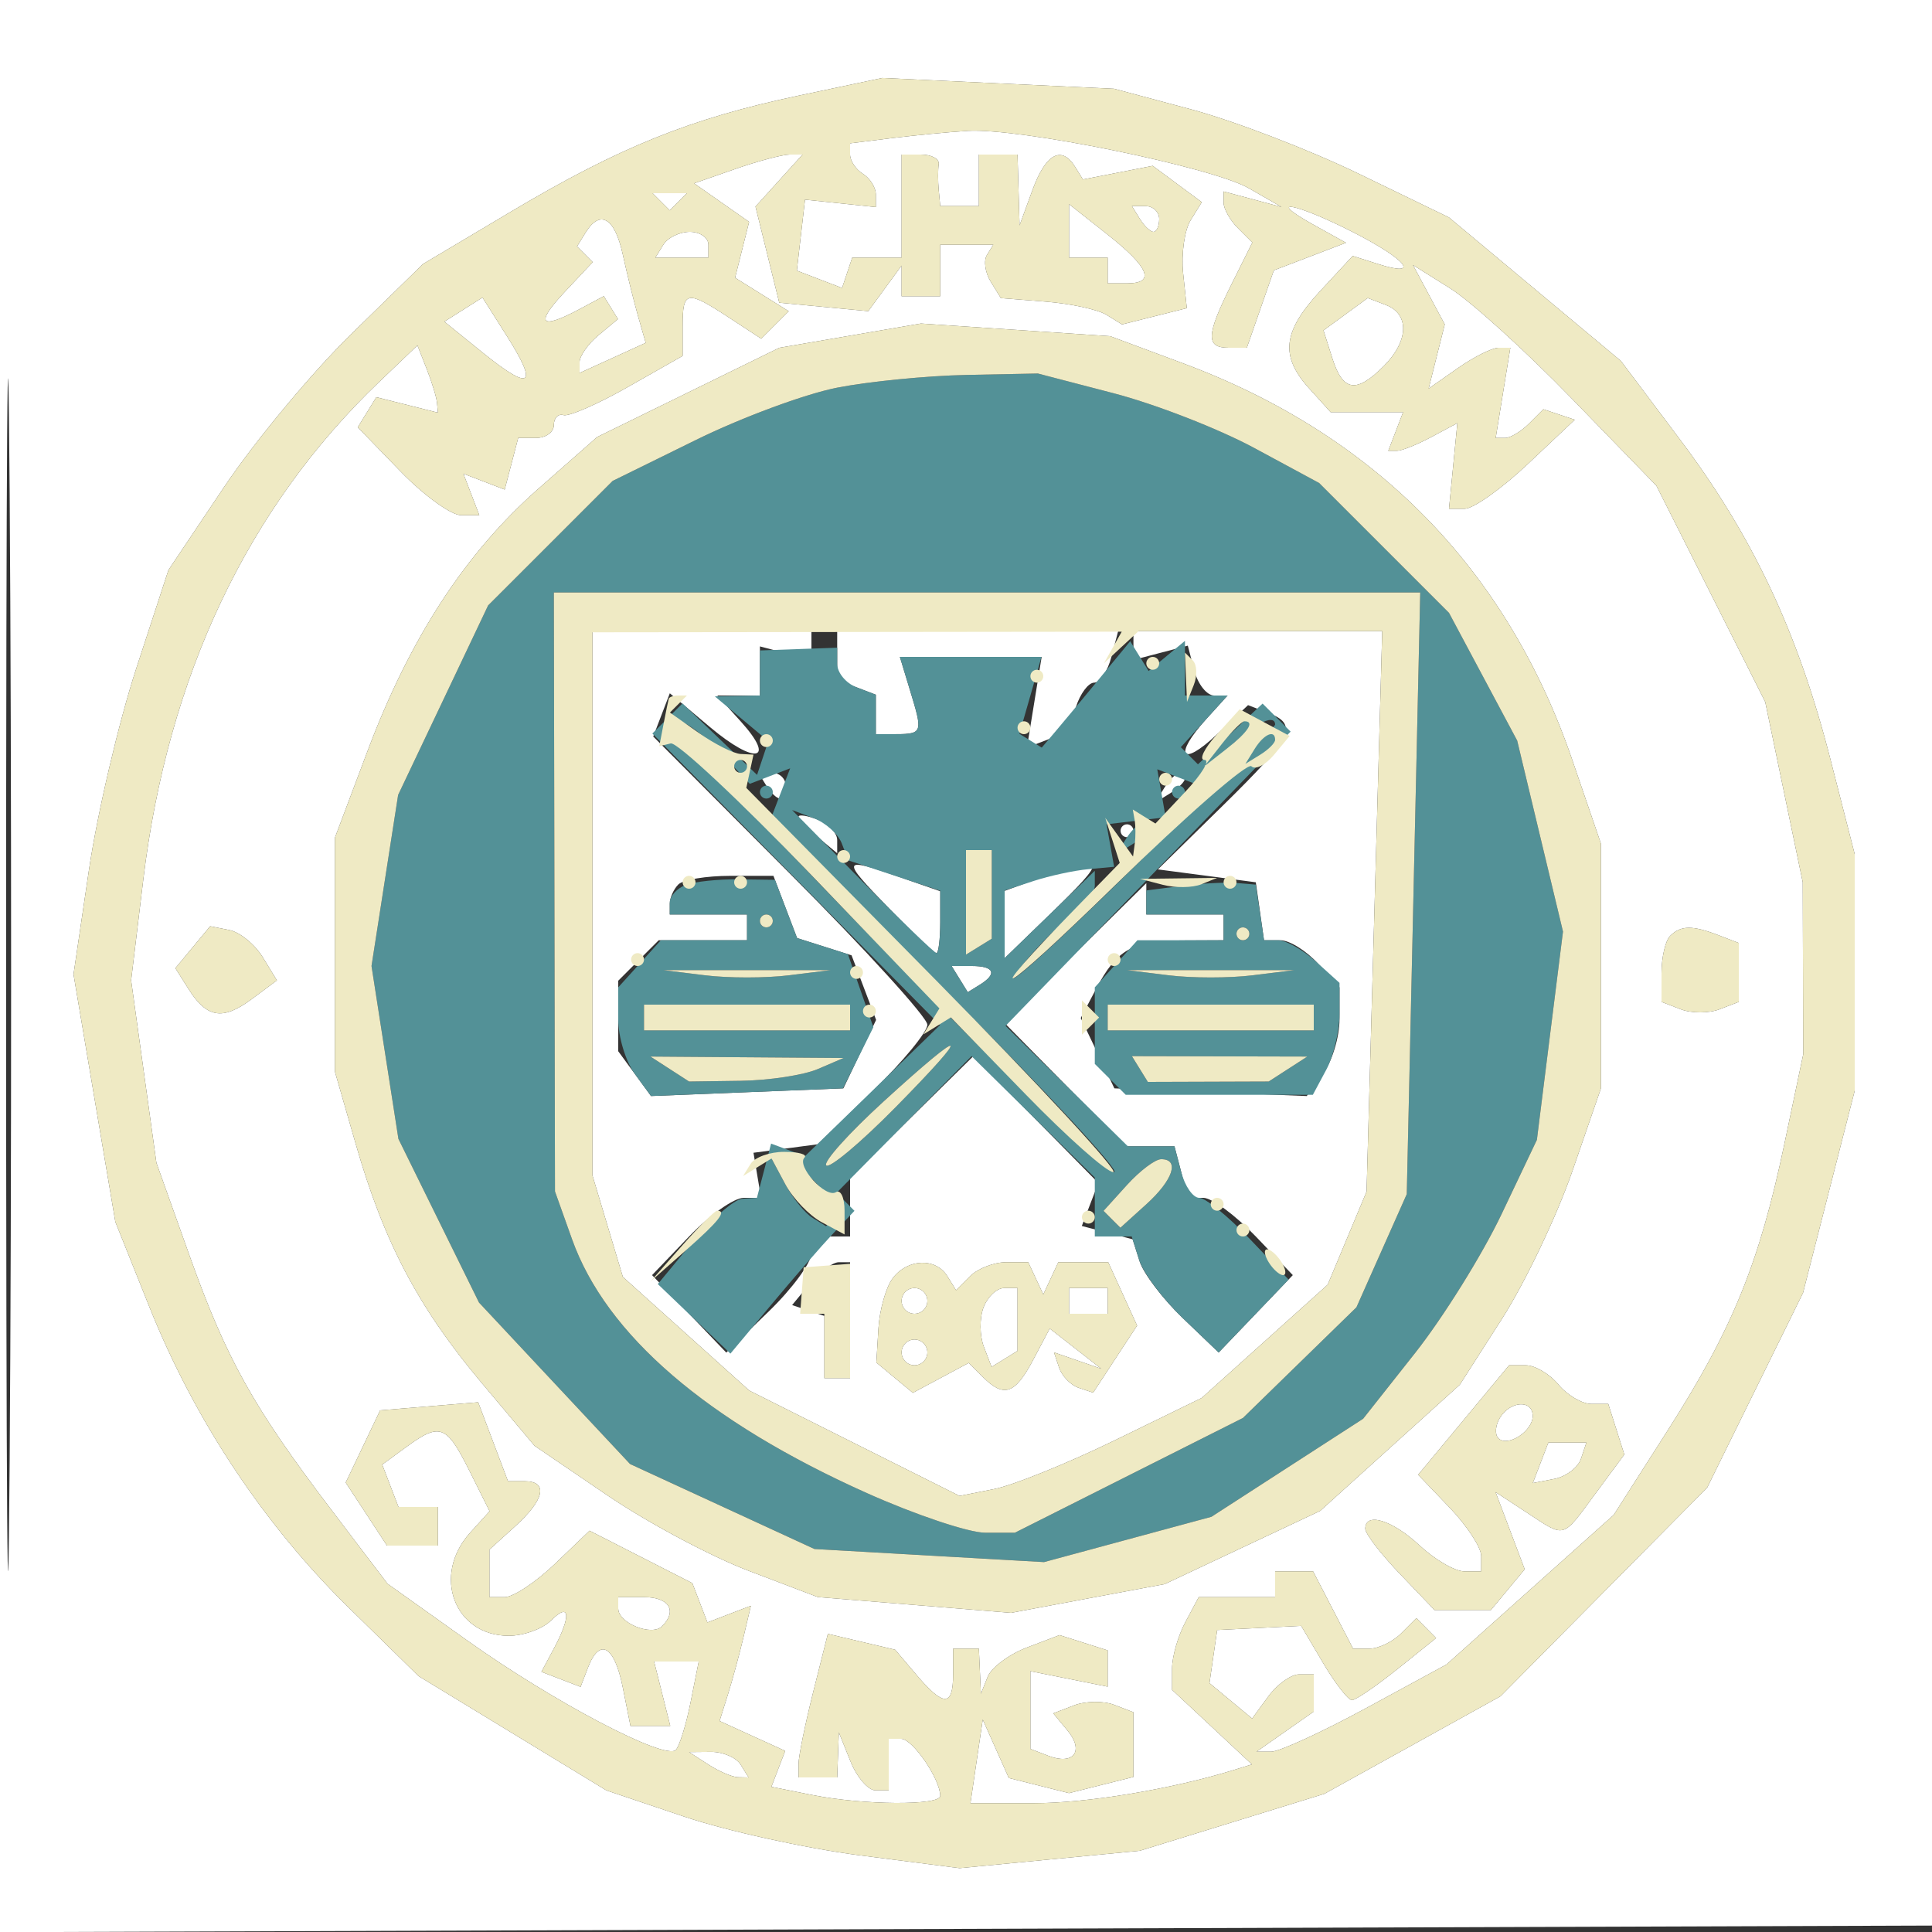 <?xml version="1.0" encoding="UTF-8" standalone="no"?>
<svg
   width="150"
   height="150"
   viewBox="0 0 150 150"
   version="1.1"
   id="svg8"
   sodipodi:docname="joomla-favicon-pinned.svg"
   inkscape:version="1.1.2 (0a00cf5339, 2022-02-04)"
   xmlns:inkscape="http://www.inkscape.org/namespaces/inkscape"
   xmlns:sodipodi="http://sodipodi.sourceforge.net/DTD/sodipodi-0.dtd"
   xmlns="http://www.w3.org/2000/svg"
   xmlns:svg="http://www.w3.org/2000/svg">
  <rect x="0" y="0" width="150" height="150" fill="#333333" stroke="none"/>
  <defs
     id="defs12" />
  <sodipodi:namedview
     id="namedview10"
     pagecolor="#ffffff"
     bordercolor="#666666"
     borderopacity="1.0"
     inkscape:pageshadow="2"
     inkscape:pageopacity="0.0"
     inkscape:pagecheckerboard="0"
     showgrid="false"
     inkscape:zoom="5.56"
     inkscape:cx="75"
     inkscape:cy="75"
     inkscape:window-width="1920"
     inkscape:window-height="1012"
     inkscape:window-x="0"
     inkscape:window-y="0"
     inkscape:window-maximized="1"
     inkscape:current-layer="svg8" />
  <path
     d="M 0 75.006 L 0 150.013 75.250 149.756 L 150.500 149.500 150.756 74.750 L 151.013 -0 75.506 -0 L 0 0 0 75.006 M 0.475 75.500 C 0.475 116.750, 0.598 133.771, 0.750 113.324 C 0.901 92.877, 0.901 59.127, 0.750 38.324 C 0.599 17.521, 0.475 34.250, 0.475 75.500 M 62 7.426 C 53.604 9.198, 48.102 11.417, 39.675 16.431 L 32.851 20.491 27.297 25.913 C 24.243 28.895, 19.794 34.242, 17.412 37.794 L 13.080 44.253 10.587 51.876 C 9.216 56.069, 7.558 63.133, 6.901 67.573 L 5.708 75.646 7.332 85.257 L 8.956 94.868 11.594 101.459 C 15.119 110.264, 20.483 118.357, 27.075 124.816 L 32.500 130.133 39.790 134.569 L 47.081 139.006 53.107 141.036 C 56.421 142.152, 62.590 143.511, 66.816 144.055 L 74.500 145.043 81.497 144.368 L 88.493 143.693 95.657 141.483 L 102.820 139.273 109.660 135.484 L 116.500 131.696 124.522 123.598 L 132.544 115.500 136.264 107.942 L 139.984 100.384 141.992 92.532 L 144 84.680 144 75.500 L 144 66.320 142.103 58.910 C 139.591 49.097, 136.084 41.640, 130.467 34.168 L 125.852 28.029 119.176 22.455 L 112.500 16.882 105.500 13.492 C 101.650 11.628, 95.800 9.381, 92.500 8.497 L 86.500 6.892 77.500 6.473 L 68.500 6.054 62 7.426 M 69.250 10.723 L 66 11.127 66 12.004 C 66 12.487, 66.450 13.160, 67 13.500 C 67.550 13.840, 68 14.559, 68 15.097 L 68 16.076 65.250 15.788 L 62.500 15.500 62.183 18.256 L 61.866 21.011 63.623 21.686 L 65.380 22.360 65.773 21.180 L 66.167 20 68.083 20 L 70 20 70 16 L 70 12 71.500 12 C 72.325 12, 72.947 12.338, 72.882 12.750 C 72.816 13.162, 72.816 14.063, 72.882 14.750 L 73 16 74.500 16 L 76 16 76 14 L 76 12 77.500 12 L 79 12 79.079 14.750 L 79.158 17.500 80.162 14.750 C 81.194 11.925, 82.426 11.263, 83.480 12.967 L 84.078 13.934 86.789 13.405 L 89.500 12.876 91.403 14.286 L 93.306 15.697 92.440 17.098 C 91.963 17.868, 91.702 19.720, 91.858 21.212 L 92.143 23.926 89.628 24.557 L 87.114 25.188 85.908 24.443 C 85.245 24.033, 83.128 23.573, 81.204 23.420 L 77.706 23.143 76.919 21.869 C 76.486 21.169, 76.354 20.237, 76.625 19.798 L 77.118 19 75.059 19 L 73 19 73 21 L 73 23 71.500 23 L 70 23 70 21.809 L 70 20.618 68.706 22.388 L 67.412 24.157 63.956 23.829 L 60.500 23.500 59.578 19.769 L 58.656 16.037 60.483 14.019 L 62.310 12 61.304 12 C 60.751 12, 58.856 12.503, 57.094 13.117 L 53.889 14.234 56.025 15.730 L 58.160 17.226 57.616 19.395 L 57.071 21.564 59.154 22.864 L 61.236 24.164 60.169 25.231 L 59.103 26.297 56.587 24.649 C 53.308 22.501, 53 22.558, 53 25.316 L 53 27.632 48.750 30.045 C 46.413 31.372, 44.163 32.355, 43.750 32.229 C 43.337 32.103, 43 32.450, 43 33 C 43 33.550, 42.377 34, 41.617 34 L 40.233 34 39.709 36.004 L 39.185 38.008 37.581 37.393 L 35.977 36.777 36.596 38.389 L 37.214 40 35.803 40 C 35.027 40, 32.903 38.464, 31.084 36.586 L 27.775 33.173 28.497 32.005 L 29.218 30.838 31.609 31.438 L 34 32.038 33.930 31.269 C 33.891 30.846, 33.533 29.671, 33.134 28.658 L 32.409 26.815 29.435 29.658 C 19.237 39.403, 13.029 52.503, 11.122 68.307 L 10.180 76.114 11.161 83.194 L 12.142 90.275 14.679 97.387 C 17.585 105.533, 19.621 109.189, 25.732 117.230 L 30.087 122.961 36.293 127.380 C 43.004 132.158, 51.643 136.690, 52.468 135.866 C 52.749 135.584, 53.265 133.924, 53.615 132.177 L 54.250 129 52.517 129 L 50.783 129 51.411 131.500 L 52.038 134 50.494 134 L 48.950 134 48.350 131 C 47.701 127.757, 46.554 127.114, 45.645 129.483 L 45.076 130.966 43.556 130.383 L 42.037 129.800 43.018 127.966 C 44.363 125.453, 44.252 124.348, 42.800 125.800 C 42.140 126.460, 40.655 127, 39.500 127 C 35.271 127, 33.513 122.300, 36.506 118.994 L 38.011 117.330 36.432 114.165 C 34.660 110.612, 34.163 110.429, 31.529 112.355 L 29.675 113.711 30.306 115.355 L 30.937 117 32.469 117 L 34 117 34 118.500 L 34 120 32.023 120 L 30.046 120 28.443 117.553 L 26.840 115.107 28.177 112.303 L 29.514 109.500 33.320 109.186 L 37.125 108.872 38.282 111.936 L 39.438 115 40.719 115 C 42.583 115, 42.289 116.428, 40 118.500 L 38 120.310 38 122.155 L 38 124 39.195 124 C 39.853 124, 41.602 122.840, 43.082 121.422 L 45.773 118.843 49.763 120.879 L 53.753 122.915 54.339 124.441 L 54.924 125.966 56.610 125.319 L 58.296 124.673 57.729 127.086 C 57.417 128.414, 56.870 130.427, 56.514 131.559 L 55.867 133.618 58.414 134.779 L 60.961 135.939 60.425 137.334 L 59.890 138.728 63.070 139.364 C 67.013 140.153, 73 140.195, 73 139.434 C 73 138.132, 70.856 135, 69.965 135 L 69 135 69 137 L 69 139 67.968 139 C 67.400 139, 66.529 137.987, 66.031 136.750 L 65.127 134.500 65.063 136.250 L 65 138 63.500 138 L 62 138 62 136.943 C 62 136.361, 62.512 133.853, 63.137 131.369 L 64.275 126.852 66.887 127.469 L 69.500 128.085 71.160 130.043 C 73.267 132.527, 74 132.516, 74 130 L 74 128 75 128 L 76 128 76.079 129.750 L 76.158 131.500 76.684 130.185 C 76.973 129.462, 78.347 128.438, 79.737 127.910 L 82.264 126.949 84.132 127.542 L 86 128.135 86 129.542 L 86 130.950 83 130.350 L 80 129.750 80 132.768 L 80 135.786 81.402 136.324 C 83.358 137.074, 84.202 135.948, 82.879 134.354 L 81.775 133.024 83.387 132.405 C 84.274 132.064, 85.675 132.045, 86.500 132.362 L 88 132.937 88 135.450 L 88 137.962 85.500 138.589 L 83 139.217 80.663 138.630 L 78.325 138.043 77.312 135.774 L 76.300 133.505 75.823 136.752 L 75.346 140 80.230 140 C 84.418 140, 90.996 138.907, 95.849 137.405 L 97.198 136.987 94.099 134.092 L 91 131.198 91 129.533 C 91 128.618, 91.466 126.998, 92.035 125.934 L 93.070 124 96.035 124 L 99 124 99 123 L 99 122 100.474 122 L 101.949 122 103.500 125 L 105.051 128 106.326 128 C 107.027 128, 108.133 127.468, 108.783 126.817 L 109.967 125.633 110.733 126.406 L 111.500 127.179 108.500 129.585 C 106.850 130.908, 105.260 131.992, 104.966 131.995 C 104.672 131.998, 103.665 130.702, 102.728 129.116 L 101.024 126.233 97.762 126.393 L 94.500 126.554 94.202 128.614 L 93.903 130.675 95.560 132.050 L 97.216 133.425 98.468 131.712 C 99.157 130.771, 100.233 130, 100.860 130 L 102 130 102 131.443 L 102 132.887 99.777 134.443 L 97.555 136 98.697 136 C 99.325 136, 102.644 134.477, 106.073 132.615 L 112.306 129.230 118.796 123.425 L 125.287 117.619 129.478 111.060 C 134.507 103.188, 136.592 98.068, 138.538 88.819 L 140 81.869 139.983 75.185 L 139.965 68.500 138.509 61.500 L 137.052 54.500 132.827 46.106 L 128.602 37.711 122.051 30.961 C 118.448 27.248, 114.195 23.393, 112.601 22.393 L 109.702 20.575 110.936 22.881 L 112.170 25.186 111.545 27.678 L 110.919 30.170 113.182 28.585 C 114.427 27.713, 115.854 27, 116.353 27 L 117.262 27 116.694 30.500 L 116.126 34 116.863 34 C 117.268 34, 118.101 33.499, 118.713 32.887 L 119.825 31.775 121.045 32.182 L 122.264 32.588 118.600 36.044 C 116.585 37.945, 114.388 39.500, 113.718 39.500 L 112.500 39.500 112.824 36.175 L 113.148 32.850 111.140 33.925 C 110.035 34.516, 108.829 35, 108.459 35 L 107.786 35 108.362 33.500 L 108.937 32 106.124 32 L 103.310 32 101.655 30.171 C 99.366 27.642, 99.580 25.745, 102.511 22.582 L 105.023 19.872 107.011 20.504 C 110.346 21.562, 109.233 20.159, 105.040 18.020 C 100.605 15.758, 98.109 15.298, 102 17.460 L 104.500 18.849 101.700 19.919 L 98.900 20.989 97.852 23.994 L 96.804 27 95.402 27 C 93.593 27, 93.635 26.039, 95.615 22.069 L 97.231 18.831 96.115 17.715 C 95.502 17.102, 95 16.210, 95 15.733 L 95 14.865 97.250 15.469 L 99.500 16.073 96.961 14.615 C 94.089 12.966, 79.153 9.917, 75.140 10.160 C 73.688 10.248, 71.037 10.502, 69.250 10.723 M 51.333 15.667 L 52 16.333 52.667 15.667 L 53.333 15 52 15 L 50.667 15 51.333 15.667 M 83 17.924 L 83 20 84.500 20 L 86 20 86 21 L 86 22 87.500 22 C 89.735 22, 89.237 20.775, 85.945 18.174 L 83 15.848 83 17.924 M 88.500 17 C 88.840 17.550, 89.316 18, 89.559 18 C 89.802 18, 90 17.550, 90 17 C 90 16.450, 89.523 16, 88.941 16 L 87.882 16 88.500 17 M 45.459 18.067 L 44.800 19.133 45.409 19.742 L 46.018 20.352 43.835 22.676 C 41.511 25.150, 41.942 25.637, 45.005 23.997 L 46.879 22.995 47.428 23.884 L 47.978 24.773 46.489 26.009 C 45.670 26.689, 45 27.630, 45 28.101 L 45 28.957 47.567 27.788 L 50.133 26.618 49.543 24.559 C 49.218 23.427, 48.681 21.262, 48.351 19.750 C 47.726 16.892, 46.593 16.232, 45.459 18.067 M 51.500 19 L 50.882 20 52.941 20 L 55 20 55 19 C 55 18.450, 54.352 18, 53.559 18 C 52.766 18, 51.840 18.450, 51.500 19 M 35.980 24.035 L 34.500 24.972 37.500 27.397 C 41.222 30.404, 41.819 29.983, 39.354 26.091 L 37.460 23.098 35.980 24.035 M 104.475 24.395 L 102.755 25.652 103.445 27.826 C 104.263 30.405, 105.296 30.561, 107.429 28.429 C 109.377 26.480, 109.451 24.387, 107.597 23.676 L 106.194 23.137 104.475 24.395 M 66 26.062 L 60.500 27.005 53.430 30.468 L 46.359 33.932 41.794 37.950 C 36.134 42.932, 31.845 49.517, 28.540 58.299 L 26 65.046 26 74.119 L 26 83.192 27.627 88.846 C 29.822 96.474, 32.490 101.533, 37.393 107.364 L 41.500 112.249 47.139 116.086 C 50.241 118.197, 55.188 120.840, 58.134 121.959 L 63.490 123.994 70.995 124.607 L 78.500 125.220 84.463 124.105 L 90.426 122.989 96.463 120.147 L 102.500 117.305 107.919 112.408 L 113.338 107.511 116.612 102.392 C 118.413 99.577, 120.879 94.399, 122.091 90.887 L 124.296 84.500 124.296 75 L 124.296 65.500 122.070 59 C 116.998 44.187, 106.770 33.766, 91.848 28.207 L 86.195 26.101 78.848 25.610 L 71.500 25.119 66 26.062 M 46 70.134 L 46 91.268 47.179 95.202 L 48.357 99.136 53.267 103.550 L 58.176 107.964 66.338 112.054 L 74.500 116.143 77.199 115.607 C 78.683 115.312, 82.913 113.600, 86.599 111.803 L 93.300 108.536 98.191 104.139 L 103.081 99.742 104.590 96.129 L 106.100 92.517 106.708 70.759 L 107.316 49 97.658 49 L 88 49 88 50.117 L 88 51.233 90.111 50.681 L 92.221 50.129 92.727 52.065 C 93.006 53.129, 93.701 54, 94.272 54 L 95.310 54 93.655 55.829 C 91.085 58.669, 91.707 59.624, 94.449 57.048 L 96.898 54.747 98.449 55.342 C 100.842 56.260, 100.389 57.193, 94.950 62.538 L 89.899 67.500 93.700 68 L 97.500 68.500 97.820 70.750 L 98.139 73 99.415 73 C 100.116 73, 101.435 73.823, 102.345 74.829 L 104 76.657 104 79.138 C 104 80.502, 103.428 82.401, 102.728 83.357 L 101.456 85.097 93.988 84.798 L 86.520 84.500 85.214 81.769 L 83.909 79.038 85.104 76.769 C 86.714 73.713, 87.917 73.033, 91.750 73.015 L 95 73 95 72 L 95 71 92 71 L 89 71 89 69.784 L 89 68.568 83.500 74 L 78 79.431 82.713 84.216 L 87.425 89 89.306 89 L 91.187 89 91.710 91 L 92.233 93 93.430 93 C 94.087 93, 95.919 94.350, 97.500 96 L 100.374 99 97.496 102.004 L 94.618 105.008 91.820 102.328 C 90.282 100.854, 88.778 98.876, 88.478 97.932 L 87.934 96.216 85.963 95.701 L 83.992 95.185 84.632 93.516 L 85.273 91.846 80.423 86.921 L 75.572 81.997 70.786 86.711 L 66 91.425 66 93.712 L 66 96 64.500 96 L 63 96 63 97.304 C 63 98.021, 61.513 100.049, 59.694 101.812 L 56.389 105.015 53.507 102.008 L 50.626 99 53.500 96 C 55.081 94.350, 56.985 93, 57.731 93 L 59.088 93 58.794 91.250 L 58.500 89.500 61 89.170 L 63.500 88.840 67.750 84.712 C 70.088 82.441, 72 80.122, 72 79.558 C 72 78.994, 67.211 73.729, 61.358 67.858 L 50.716 57.182 51.360 55.504 L 52.004 53.826 55.128 56.454 C 58.635 59.405, 60.298 59.092, 57.506 56.006 L 55.690 54 57.345 54 L 59 54 59 52.094 L 59 50.187 61 50.710 L 63 51.233 63 50.117 L 63 49 54.500 49 L 46 49 46 70.134 M 65 50.893 L 65 52.786 66.500 53.362 L 68 53.937 68 55.469 L 68 57 69 57 C 71.759 57, 71.717 57.103, 70.548 53.250 L 69.865 51 75.370 51 L 80.874 51 80.303 54.520 L 79.732 58.040 81.328 57.428 C 82.206 57.091, 83.196 55.957, 83.529 54.908 C 83.862 53.858, 84.502 53, 84.951 53 C 85.400 53, 86.002 52.100, 86.290 51 L 86.813 49 75.906 49 L 65 49 65 50.893 M 59.500 61 C 59.840 61.550, 60.316 62, 60.559 62 C 60.802 62, 61 61.550, 61 61 C 61 60.450, 60.523 60, 59.941 60 L 58.882 60 59.500 61 M 90.405 61.155 L 89.691 62.309 90.845 61.595 C 91.480 61.203, 92 60.684, 92 60.441 C 92 59.607, 91.117 60.002, 90.405 61.155 M 62 63.409 C 62 63.599, 62.675 64.315, 63.500 65 L 65 66.245 65 65.229 C 65 64.671, 64.325 63.955, 63.500 63.638 C 62.675 63.322, 62 63.219, 62 63.409 M 87 64.500 C 87 64.775, 87.225 65, 87.500 65 C 87.775 65, 88 64.775, 88 64.500 C 88 64.225, 87.775 64, 87.500 64 C 87.225 64, 87 64.225, 87 64.500 M 69 70.500 C 70.866 72.425, 72.529 74, 72.696 74 C 72.863 74, 73 72.919, 73 71.598 L 73 69.196 69.851 68.098 C 65.301 66.512, 65.256 66.637, 69 70.500 M 80.750 68.162 L 78 69.167 78 71.780 L 78 74.392 81.500 71 C 86.125 66.517, 86.049 66.227, 80.750 68.162 M 52.667 68.667 C 52.300 69.033, 52 69.708, 52 70.167 L 52 71 55 71 L 58 71 58 72 L 58 73 54.571 73 L 51.143 73 49.571 74.571 L 48 76.143 48 78.880 L 48 81.618 49.272 83.357 L 50.544 85.097 58.012 84.798 L 65.480 84.500 66.751 81.842 L 68.021 79.185 67.068 76.678 L 66.115 74.171 64 73.500 L 61.885 72.829 60.967 70.414 L 60.050 68 56.691 68 C 54.844 68, 53.033 68.300, 52.667 68.667 M 14.966 73.541 L 13.616 75.168 14.629 76.774 C 16.062 79.045, 17.288 79.244, 19.540 77.572 L 21.500 76.117 20.393 74.309 C 19.784 73.314, 18.617 72.368, 17.801 72.207 L 16.316 71.914 14.966 73.541 M 129.667 72.667 C 129.300 73.033, 129 74.335, 129 75.560 L 129 77.786 130.500 78.362 C 131.325 78.678, 132.675 78.678, 133.500 78.362 L 135 77.786 135 75.500 L 135 73.214 133.418 72.607 C 131.385 71.827, 130.492 71.841, 129.667 72.667 M 74.510 76.016 L 75.138 77.033 76.069 76.457 C 77.456 75.600, 77.198 75, 75.441 75 L 73.882 75 74.510 76.016 M 62.872 99.663 L 61.500 101.325 62.750 101.746 L 64 102.167 64 104.583 L 64 107 65 107 L 66 107 66 102.500 L 66 98 65.122 98 C 64.640 98, 63.627 98.748, 62.872 99.663 M 69.304 99.250 C 68.786 99.938, 68.290 101.690, 68.201 103.144 L 68.040 105.788 69.456 106.964 L 70.872 108.139 73.043 106.977 L 75.215 105.815 76.307 106.907 C 77.945 108.545, 78.803 108.252, 80.218 105.574 L 81.500 103.148 83.500 104.708 L 85.500 106.269 83.666 105.634 L 81.833 104.999 82.229 106.187 C 82.447 106.840, 83.131 107.544, 83.749 107.750 L 84.873 108.124 86.578 105.521 L 88.284 102.918 87.163 100.459 L 86.043 98 84.105 98 L 82.167 98 81.583 99.250 L 81 100.500 80.417 99.250 L 79.833 98 78.117 98 C 77.172 98, 75.911 98.489, 75.313 99.087 L 74.226 100.174 73.554 99.087 C 72.651 97.627, 70.463 97.711, 69.304 99.250 M 70 101 C 70 101.550, 70.450 102, 71 102 C 71.550 102, 72 101.550, 72 101 C 72 100.450, 71.550 100, 71 100 C 70.450 100, 70 100.450, 70 101 M 76.362 101.500 C 76.045 102.325, 76.056 103.704, 76.386 104.563 L 76.986 106.127 77.993 105.504 L 79 104.882 79 102.441 L 79 100 77.969 100 C 77.401 100, 76.678 100.675, 76.362 101.500 M 83 101 L 83 102 84.500 102 L 86 102 86 101 L 86 100 84.500 100 L 83 100 83 101 M 70 105 C 70 105.550, 70.450 106, 71 106 C 71.550 106, 72 105.550, 72 105 C 72 104.450, 71.550 104, 71 104 C 70.450 104, 70 104.450, 70 105 M 113.635 110.250 L 110.105 114.500 112.553 117.055 C 113.899 118.460, 115 120.147, 115 120.805 L 115 122 113.689 122 C 112.967 122, 111.411 121.100, 110.230 120 C 108.097 118.012, 106 117.366, 106 118.695 C 106 119.078, 107.209 120.653, 108.687 122.195 L 111.374 125 113.565 125 L 115.755 125 117.067 123.420 L 118.378 121.840 117.247 118.843 L 116.115 115.846 118.523 117.423 C 121.579 119.425, 121.241 119.518, 123.868 115.965 L 126.112 112.929 125.489 110.965 L 124.865 109 123.555 109 C 122.834 109, 121.685 108.325, 121 107.500 C 120.315 106.675, 119.173 106, 118.460 106 L 117.166 106 113.635 110.250 M 116.459 110.067 C 116.096 110.653, 116.040 111.373, 116.333 111.667 C 117.050 112.383, 119 111.121, 119 109.941 C 119 108.663, 117.274 108.748, 116.459 110.067 M 119.610 113.573 L 119.007 115.145 120.671 114.823 C 121.586 114.645, 122.522 113.938, 122.750 113.250 L 123.167 112 121.690 112 L 120.214 112 119.610 113.573 M 48 124.893 C 48 126.017, 50.601 127.066, 51.402 126.264 C 52.606 125.061, 51.949 124, 50 124 L 48 124 48 124.893 M 55 137 C 55.825 137.533, 56.864 137.976, 57.309 137.985 L 58.118 138 57.500 137 C 57.160 136.450, 56.121 136.007, 55.191 136.015 L 53.500 136.031 55 137"
     stroke="none"
     fill="#ffffff"
     fill-rule="evenodd"
     id="path2" />
  <path
     d="M 65 30.098 C 62.525 30.581, 57.590 32.408, 54.033 34.158 L 47.566 37.339 42.732 42.173 L 37.898 47.006 34.405 54.363 L 30.911 61.719 29.877 68.360 L 28.844 75 29.888 81.711 L 30.933 88.422 34.061 94.775 L 37.189 101.128 43.052 107.397 L 48.916 113.665 56.075 116.965 L 63.233 120.264 72.146 120.773 L 81.059 121.281 87.559 119.522 L 94.058 117.762 99.946 113.956 L 105.834 110.151 109.842 105.080 C 112.046 102.292, 115.081 97.421, 116.586 94.255 L 119.323 88.500 120.336 80.413 L 121.350 72.327 119.572 64.913 L 117.794 57.500 115.147 52.541 L 112.500 47.582 107.459 42.541 L 102.418 37.500 97.384 34.783 C 94.616 33.289, 89.702 31.376, 86.465 30.533 L 80.580 29 75.040 29.110 C 71.993 29.170, 67.475 29.615, 65 30.098 M 43.044 69.250 L 43.088 92.500 44.413 96.213 C 47.063 103.634, 54.895 110.373, 67.343 115.940 C 71.107 117.623, 75.224 119, 76.492 119 L 78.797 119 87.648 114.546 L 96.500 110.092 100.907 105.796 L 105.313 101.500 107.267 97.106 L 109.221 92.712 109.744 69.356 L 110.266 46 76.633 46 L 43 46 43.044 69.250 M 59.002 52.250 L 59 54 57.250 54.033 L 55.500 54.067 57.577 55.803 L 59.653 57.540 59.216 58.851 L 58.779 60.163 55.883 57.388 L 52.987 54.613 51.818 55.782 L 50.649 56.951 61.815 68.269 L 72.981 79.587 67.741 84.675 L 62.500 89.764 61.184 89.277 L 59.868 88.789 59.317 90.895 L 58.767 93 57.633 93.072 C 57.010 93.112, 55.278 94.618, 53.785 96.419 L 51.071 99.694 53.890 102.394 L 56.709 105.095 59.880 101.298 C 61.625 99.209, 63.792 96.714, 64.697 95.754 L 66.341 94.008 65.645 93.312 L 64.948 92.615 70.190 87.308 L 75.431 82 80.216 86.713 L 85 91.425 85 93.712 L 85 96 86.433 96 L 87.865 96 88.444 97.824 C 88.763 98.827, 90.282 100.854, 91.820 102.328 L 94.618 105.008 97.331 102.176 L 100.045 99.344 97.014 96.172 C 95.347 94.427, 93.589 93, 93.108 93 C 92.627 93, 91.998 92.100, 91.710 91 L 91.187 89 89.378 89 L 87.569 89 82.821 84.324 L 78.073 79.647 89.138 68.225 L 100.203 56.803 99.115 55.715 L 98.026 54.626 95.517 56.984 L 93.008 59.341 92.343 58.677 L 91.679 58.012 93.494 56.006 L 95.310 54 93.655 54 L 92 54 92 51.878 L 92 49.755 90.589 50.926 L 89.178 52.097 88.463 50.941 L 87.749 49.785 85.394 52.642 C 84.099 54.214, 82.553 56.072, 81.960 56.772 L 80.880 58.044 80.014 57.508 L 79.147 56.973 80.004 53.987 L 80.860 51 75.363 51 L 69.865 51 70.548 53.250 C 71.717 57.103, 71.759 57, 69 57 L 68 57 68 55.469 L 68 53.937 66.500 53.362 C 65.675 53.045, 65 52.224, 65 51.537 L 65 50.287 62.002 50.394 L 59.005 50.500 59.002 52.250 M 56.613 61.228 C 68.614 74.067, 85.612 91, 86.500 91 C 87.035 91, 81.272 84.787, 73.694 77.194 L 59.914 63.388 60.631 61.520 L 61.347 59.653 59.780 60.254 L 58.213 60.856 55.932 58.428 C 54.678 57.092, 53.218 56, 52.689 56 C 52.159 56, 53.925 58.353, 56.613 61.228 M 95.068 58.428 L 92.787 60.856 91.319 60.292 L 89.850 59.728 90.175 61.592 L 90.500 63.455 89.250 63.603 C 88.563 63.684, 87.530 63.806, 86.956 63.875 L 85.912 64 86.206 65.649 L 86.500 67.297 84.500 67.482 C 83.400 67.583, 81.487 67.996, 80.250 68.400 L 78 69.135 78 71.764 L 78 74.392 81.500 71 L 85 67.608 85 68.747 C 85 69.374, 84.117 70.505, 83.037 71.262 C 81.957 72.018, 80.087 73.956, 78.880 75.568 C 77.674 77.181, 81.707 73.558, 87.843 67.517 C 93.980 61.476, 99 56.414, 99 56.267 C 99 55.277, 96.991 56.381, 95.068 58.428 M 59 61.500 C 59 61.775, 59.225 62, 59.500 62 C 59.775 62, 60 61.775, 60 61.500 C 60 61.225, 59.775 61, 59.500 61 C 59.225 61, 59 61.225, 59 61.500 M 91 61.500 C 91 61.775, 91.225 62, 91.500 62 C 91.775 62, 92 61.775, 92 61.500 C 92 61.225, 91.775 61, 91.500 61 C 91.225 61, 91 61.225, 91 61.500 M 66.966 68.446 C 69.972 71.501, 72.560 74, 72.716 74 C 72.872 74, 73 72.910, 73 71.578 L 73 69.155 69.430 67.977 L 65.860 66.799 65.353 65.477 C 65.074 64.750, 64.093 63.871, 63.173 63.524 L 61.500 62.893 66.966 68.446 M 87.405 65.155 L 86.691 66.309 87.845 65.595 C 88.998 64.883, 89.393 64, 88.559 64 C 88.316 64, 87.797 64.520, 87.405 65.155 M 75 70.059 L 75 74.118 76 73.500 L 77 72.882 77 69.441 L 77 66 76 66 L 75 66 75 70.059 M 53.250 68.701 C 52.563 68.957, 52 69.579, 52 70.083 L 52 71 55 71 L 58 71 58 72 L 58 73 54.655 73 L 51.310 73 49.655 74.829 L 48 76.657 48 79.138 C 48 80.502, 48.572 82.401, 49.272 83.357 L 50.544 85.097 57.996 84.798 L 65.448 84.500 66.629 82.125 L 67.809 79.750 66.821 76.916 L 65.833 74.082 63.859 73.455 L 61.885 72.829 61.026 70.569 L 60.167 68.309 57.334 68.272 C 55.775 68.252, 53.938 68.445, 53.250 68.701 M 91.750 68.780 L 89 69.133 89 70.066 L 89 71 92 71 L 95 71 95 72 L 95 73 91.655 73 L 88.310 73 86.655 74.829 L 85 76.657 85 79.629 L 85 82.600 86.200 83.800 L 87.400 85 94.665 85 L 101.930 85 102.965 83.066 C 103.534 82.002, 104 80.047, 104 78.721 L 104 76.310 102.171 74.655 C 101.165 73.745, 99.847 73, 99.241 73 L 98.139 73 97.820 70.841 L 97.500 68.681 96 68.554 C 95.175 68.484, 93.263 68.586, 91.750 68.780 M 59 71.500 C 59 71.775, 59.225 72, 59.500 72 C 59.775 72, 60 71.775, 60 71.500 C 60 71.225, 59.775 71, 59.500 71 C 59.225 71, 59 71.225, 59 71.500 M 96 72.500 C 96 72.775, 96.225 73, 96.500 73 C 96.775 73, 97 72.775, 97 72.500 C 97 72.225, 96.775 72, 96.500 72 C 96.225 72, 96 72.225, 96 72.500 M 54.750 75.723 C 56.538 75.945, 59.462 75.945, 61.250 75.723 L 64.500 75.320 58 75.320 L 51.500 75.320 54.750 75.723 M 74.510 76.016 L 75.138 77.033 76.069 76.457 C 77.456 75.600, 77.198 75, 75.441 75 L 73.882 75 74.510 76.016 M 90.750 75.723 C 92.537 75.945, 95.463 75.945, 97.250 75.723 L 100.500 75.320 94 75.320 L 87.500 75.320 90.750 75.723 M 50 79 L 50 80 58 80 L 66 80 66 79 L 66 78 58 78 L 50 78 50 79 M 86 79 L 86 80 94 80 L 102 80 102 79 L 102 78 94 78 L 86 78 86 79 M 68.590 85.529 C 65.890 87.995, 63.892 90.225, 64.150 90.484 C 64.409 90.742, 66.827 88.714, 69.523 85.977 C 75.612 79.794, 75.125 79.560, 68.590 85.529 M 52 83 L 53.500 83.969 57.500 83.914 C 59.700 83.884, 62.400 83.473, 63.500 83 L 65.500 82.141 58 82.086 L 50.500 82.031 52 83 M 88.500 83 L 89.118 84 93.809 83.985 L 98.500 83.969 100 83 L 101.500 82.031 94.691 82.015 L 87.882 82 88.500 83 M 60.970 91.944 C 61.543 93.014, 62.488 94.184, 63.072 94.544 L 64.133 95.200 64.727 94.606 L 65.321 94.012 63.506 92.006 C 62.507 90.903, 61.294 90, 60.810 90 L 59.930 90 60.970 91.944 M 87.494 92.006 L 85.679 94.012 86.333 94.667 L 86.988 95.321 88.994 93.506 C 91.079 91.619, 91.615 90, 90.155 90 C 89.690 90, 88.493 90.903, 87.494 92.006"
     stroke="none"
     fill="#539197"
     fill-rule="evenodd"
     id="path4" />
  <path
     d="M 62 7.426 C 53.604 9.198, 48.102 11.417, 39.675 16.431 L 32.851 20.491 27.297 25.913 C 24.243 28.895, 19.794 34.242, 17.412 37.794 L 13.080 44.253 10.587 51.876 C 9.216 56.069, 7.558 63.133, 6.901 67.573 L 5.708 75.646 7.332 85.257 L 8.956 94.868 11.594 101.459 C 15.119 110.264, 20.483 118.357, 27.075 124.816 L 32.500 130.133 39.790 134.569 L 47.081 139.006 53.107 141.036 C 56.421 142.152, 62.590 143.511, 66.816 144.055 L 74.500 145.043 81.497 144.368 L 88.493 143.693 95.657 141.483 L 102.820 139.273 109.660 135.484 L 116.500 131.696 124.522 123.598 L 132.544 115.500 136.264 107.942 L 139.984 100.384 141.992 92.532 L 144 84.680 144 75.500 L 144 66.320 142.103 58.910 C 139.591 49.097, 136.084 41.640, 130.467 34.168 L 125.852 28.029 119.176 22.455 L 112.500 16.882 105.500 13.492 C 101.650 11.628, 95.800 9.381, 92.500 8.497 L 86.500 6.892 77.500 6.473 L 68.500 6.054 62 7.426 M 69.250 10.723 L 66 11.127 66 12.004 C 66 12.487, 66.450 13.160, 67 13.500 C 67.550 13.840, 68 14.559, 68 15.097 L 68 16.076 65.250 15.788 L 62.500 15.500 62.183 18.256 L 61.866 21.011 63.623 21.686 L 65.380 22.360 65.773 21.180 L 66.167 20 68.083 20 L 70 20 70 16 L 70 12 71.500 12 C 72.325 12, 72.947 12.338, 72.882 12.750 C 72.816 13.162, 72.816 14.063, 72.882 14.750 L 73 16 74.500 16 L 76 16 76 14 L 76 12 77.500 12 L 79 12 79.079 14.750 L 79.158 17.500 80.162 14.750 C 81.194 11.925, 82.426 11.263, 83.480 12.967 L 84.078 13.934 86.789 13.405 L 89.500 12.876 91.403 14.286 L 93.306 15.697 92.440 17.098 C 91.963 17.868, 91.702 19.720, 91.858 21.212 L 92.143 23.926 89.628 24.557 L 87.114 25.188 85.908 24.443 C 85.245 24.033, 83.128 23.573, 81.204 23.420 L 77.706 23.143 76.919 21.869 C 76.486 21.169, 76.354 20.237, 76.625 19.798 L 77.118 19 75.059 19 L 73 19 73 21 L 73 23 71.500 23 L 70 23 70 21.809 L 70 20.618 68.706 22.388 L 67.412 24.157 63.956 23.829 L 60.500 23.500 59.578 19.769 L 58.656 16.037 60.483 14.019 L 62.310 12 61.304 12 C 60.751 12, 58.856 12.503, 57.094 13.117 L 53.889 14.234 56.025 15.730 L 58.160 17.226 57.616 19.395 L 57.071 21.564 59.154 22.864 L 61.236 24.164 60.169 25.231 L 59.103 26.297 56.587 24.649 C 53.308 22.501, 53 22.558, 53 25.316 L 53 27.632 48.750 30.045 C 46.413 31.372, 44.163 32.355, 43.750 32.229 C 43.337 32.103, 43 32.450, 43 33 C 43 33.550, 42.377 34, 41.617 34 L 40.233 34 39.709 36.004 L 39.185 38.008 37.581 37.393 L 35.977 36.777 36.596 38.389 L 37.214 40 35.803 40 C 35.027 40, 32.903 38.464, 31.084 36.586 L 27.775 33.173 28.497 32.005 L 29.218 30.838 31.609 31.438 L 34 32.038 33.930 31.269 C 33.891 30.846, 33.533 29.671, 33.134 28.658 L 32.409 26.815 29.435 29.658 C 19.237 39.403, 13.029 52.503, 11.122 68.307 L 10.180 76.114 11.161 83.194 L 12.142 90.275 14.679 97.387 C 17.585 105.533, 19.621 109.189, 25.732 117.230 L 30.087 122.961 36.293 127.380 C 43.004 132.158, 51.643 136.690, 52.468 135.866 C 52.749 135.584, 53.265 133.924, 53.615 132.177 L 54.250 129 52.517 129 L 50.783 129 51.411 131.500 L 52.038 134 50.494 134 L 48.950 134 48.350 131 C 47.701 127.757, 46.554 127.114, 45.645 129.483 L 45.076 130.966 43.556 130.383 L 42.037 129.800 43.018 127.966 C 44.363 125.453, 44.252 124.348, 42.800 125.800 C 42.140 126.460, 40.655 127, 39.500 127 C 35.271 127, 33.513 122.300, 36.506 118.994 L 38.011 117.330 36.432 114.165 C 34.660 110.612, 34.163 110.429, 31.529 112.355 L 29.675 113.711 30.306 115.355 L 30.937 117 32.469 117 L 34 117 34 118.500 L 34 120 32.023 120 L 30.046 120 28.443 117.553 L 26.840 115.107 28.177 112.303 L 29.514 109.500 33.320 109.186 L 37.125 108.872 38.282 111.936 L 39.438 115 40.719 115 C 42.583 115, 42.289 116.428, 40 118.500 L 38 120.310 38 122.155 L 38 124 39.195 124 C 39.853 124, 41.602 122.840, 43.082 121.422 L 45.773 118.843 49.763 120.879 L 53.753 122.915 54.339 124.441 L 54.924 125.966 56.610 125.319 L 58.296 124.673 57.729 127.086 C 57.417 128.414, 56.870 130.427, 56.514 131.559 L 55.867 133.618 58.414 134.779 L 60.961 135.939 60.425 137.334 L 59.890 138.728 63.070 139.364 C 67.013 140.153, 73 140.195, 73 139.434 C 73 138.132, 70.856 135, 69.965 135 L 69 135 69 137 L 69 139 67.968 139 C 67.400 139, 66.529 137.987, 66.031 136.750 L 65.127 134.500 65.063 136.250 L 65 138 63.500 138 L 62 138 62 136.943 C 62 136.361, 62.512 133.853, 63.137 131.369 L 64.275 126.852 66.887 127.469 L 69.500 128.085 71.160 130.043 C 73.267 132.527, 74 132.516, 74 130 L 74 128 75 128 L 76 128 76.079 129.750 L 76.158 131.500 76.684 130.185 C 76.973 129.462, 78.347 128.438, 79.737 127.910 L 82.264 126.949 84.132 127.542 L 86 128.135 86 129.542 L 86 130.950 83 130.350 L 80 129.750 80 132.768 L 80 135.786 81.402 136.324 C 83.358 137.074, 84.202 135.948, 82.879 134.354 L 81.775 133.024 83.387 132.405 C 84.274 132.064, 85.675 132.045, 86.500 132.362 L 88 132.937 88 135.450 L 88 137.962 85.500 138.589 L 83 139.217 80.663 138.630 L 78.325 138.043 77.312 135.774 L 76.300 133.505 75.823 136.752 L 75.346 140 80.230 140 C 84.418 140, 90.996 138.907, 95.849 137.405 L 97.198 136.987 94.099 134.092 L 91 131.198 91 129.533 C 91 128.618, 91.466 126.998, 92.035 125.934 L 93.070 124 96.035 124 L 99 124 99 123 L 99 122 100.474 122 L 101.949 122 103.500 125 L 105.051 128 106.326 128 C 107.027 128, 108.133 127.468, 108.783 126.817 L 109.967 125.633 110.733 126.406 L 111.500 127.179 108.500 129.585 C 106.850 130.908, 105.260 131.992, 104.966 131.995 C 104.672 131.998, 103.665 130.702, 102.728 129.116 L 101.024 126.233 97.762 126.393 L 94.500 126.554 94.202 128.614 L 93.903 130.675 95.560 132.050 L 97.216 133.425 98.468 131.712 C 99.157 130.771, 100.233 130, 100.860 130 L 102 130 102 131.443 L 102 132.887 99.777 134.443 L 97.555 136 98.697 136 C 99.325 136, 102.644 134.477, 106.073 132.615 L 112.306 129.230 118.796 123.425 L 125.287 117.619 129.478 111.060 C 134.507 103.188, 136.592 98.068, 138.538 88.819 L 140 81.869 139.983 75.185 L 139.965 68.500 138.509 61.500 L 137.052 54.500 132.827 46.106 L 128.602 37.711 122.051 30.961 C 118.448 27.248, 114.195 23.393, 112.601 22.393 L 109.702 20.575 110.936 22.881 L 112.170 25.186 111.545 27.678 L 110.919 30.170 113.182 28.585 C 114.427 27.713, 115.854 27, 116.353 27 L 117.262 27 116.694 30.500 L 116.126 34 116.863 34 C 117.268 34, 118.101 33.499, 118.713 32.887 L 119.825 31.775 121.045 32.182 L 122.264 32.588 118.600 36.044 C 116.585 37.945, 114.388 39.500, 113.718 39.500 L 112.500 39.500 112.824 36.175 L 113.148 32.850 111.140 33.925 C 110.035 34.516, 108.829 35, 108.459 35 L 107.786 35 108.362 33.500 L 108.937 32 106.124 32 L 103.310 32 101.655 30.171 C 99.366 27.642, 99.580 25.745, 102.511 22.582 L 105.023 19.872 107.011 20.504 C 110.346 21.562, 109.233 20.159, 105.040 18.020 C 100.605 15.758, 98.109 15.298, 102 17.460 L 104.500 18.849 101.700 19.919 L 98.900 20.989 97.852 23.994 L 96.804 27 95.402 27 C 93.593 27, 93.635 26.039, 95.615 22.069 L 97.231 18.831 96.115 17.715 C 95.502 17.102, 95 16.210, 95 15.733 L 95 14.865 97.250 15.469 L 99.500 16.073 96.961 14.615 C 94.089 12.966, 79.153 9.917, 75.140 10.160 C 73.688 10.248, 71.037 10.502, 69.250 10.723 M 51.333 15.667 L 52 16.333 52.667 15.667 L 53.333 15 52 15 L 50.667 15 51.333 15.667 M 83 17.924 L 83 20 84.500 20 L 86 20 86 21 L 86 22 87.500 22 C 89.735 22, 89.237 20.775, 85.945 18.174 L 83 15.848 83 17.924 M 88.500 17 C 88.840 17.550, 89.316 18, 89.559 18 C 89.802 18, 90 17.550, 90 17 C 90 16.450, 89.523 16, 88.941 16 L 87.882 16 88.500 17 M 45.459 18.067 L 44.800 19.133 45.409 19.742 L 46.018 20.352 43.835 22.676 C 41.511 25.150, 41.942 25.637, 45.005 23.997 L 46.879 22.995 47.428 23.884 L 47.978 24.773 46.489 26.009 C 45.670 26.689, 45 27.630, 45 28.101 L 45 28.957 47.567 27.788 L 50.133 26.618 49.543 24.559 C 49.218 23.427, 48.681 21.262, 48.351 19.750 C 47.726 16.892, 46.593 16.232, 45.459 18.067 M 51.500 19 L 50.882 20 52.941 20 L 55 20 55 19 C 55 18.450, 54.352 18, 53.559 18 C 52.766 18, 51.840 18.450, 51.500 19 M 35.980 24.035 L 34.500 24.972 37.500 27.397 C 41.222 30.404, 41.819 29.983, 39.354 26.091 L 37.460 23.098 35.980 24.035 M 104.475 24.395 L 102.755 25.652 103.445 27.826 C 104.263 30.405, 105.296 30.561, 107.429 28.429 C 109.377 26.480, 109.451 24.387, 107.597 23.676 L 106.194 23.137 104.475 24.395 M 66 26.062 L 60.500 27.005 53.430 30.468 L 46.359 33.932 41.794 37.950 C 36.134 42.932, 31.845 49.517, 28.540 58.299 L 26 65.046 26 74.119 L 26 83.192 27.627 88.846 C 29.822 96.474, 32.490 101.533, 37.393 107.364 L 41.500 112.249 47.139 116.086 C 50.241 118.197, 55.188 120.840, 58.134 121.959 L 63.490 123.994 70.995 124.607 L 78.500 125.220 84.463 124.105 L 90.426 122.989 96.463 120.147 L 102.500 117.305 107.919 112.408 L 113.338 107.511 116.612 102.392 C 118.413 99.577, 120.879 94.399, 122.091 90.887 L 124.296 84.500 124.296 75 L 124.296 65.500 122.070 59 C 116.998 44.187, 106.770 33.766, 91.848 28.207 L 86.195 26.101 78.848 25.610 L 71.500 25.119 66 26.062 M 65 30.098 C 62.525 30.581, 57.590 32.408, 54.033 34.158 L 47.566 37.339 42.732 42.173 L 37.898 47.006 34.405 54.363 L 30.911 61.719 29.877 68.360 L 28.844 75 29.888 81.711 L 30.933 88.422 34.061 94.775 L 37.189 101.128 43.052 107.397 L 48.916 113.665 56.075 116.965 L 63.233 120.264 72.146 120.773 L 81.059 121.281 87.559 119.522 L 94.058 117.762 99.946 113.956 L 105.834 110.151 109.842 105.080 C 112.046 102.292, 115.081 97.421, 116.586 94.255 L 119.323 88.500 120.336 80.413 L 121.350 72.327 119.572 64.913 L 117.794 57.500 115.147 52.541 L 112.500 47.582 107.459 42.541 L 102.418 37.500 97.384 34.783 C 94.616 33.289, 89.702 31.376, 86.465 30.533 L 80.580 29 75.040 29.110 C 71.993 29.170, 67.475 29.615, 65 30.098 M 43.044 69.250 L 43.088 92.500 44.413 96.213 C 47.063 103.634, 54.895 110.373, 67.343 115.940 C 71.107 117.623, 75.224 119, 76.492 119 L 78.797 119 87.648 114.546 L 96.500 110.092 100.907 105.796 L 105.313 101.500 107.267 97.106 L 109.221 92.712 109.744 69.356 L 110.266 46 76.633 46 L 43 46 43.044 69.250 M 46 70.180 L 46 91.268 47.179 95.202 L 48.357 99.136 53.267 103.550 L 58.176 107.964 66.338 112.054 L 74.500 116.143 77.199 115.607 C 78.683 115.312, 82.913 113.600, 86.599 111.803 L 93.300 108.536 98.191 104.139 L 103.081 99.742 104.590 96.129 L 106.100 92.517 106.708 70.759 L 107.316 49 97.858 49 L 88.400 49 87.053 50.250 L 85.707 51.500 86.399 50.272 L 87.091 49.044 66.545 49.068 L 46 49.092 46 70.180 M 89 51.500 C 89 51.775, 89.225 52, 89.500 52 C 89.775 52, 90 51.775, 90 51.500 C 90 51.225, 89.775 51, 89.500 51 C 89.225 51, 89 51.225, 89 51.500 M 92.079 52.583 L 92.158 54.500 92.683 53.188 C 92.972 52.466, 92.936 51.603, 92.604 51.271 L 92 50.667 92.079 52.583 M 80 52.500 C 80 52.775, 80.225 53, 80.500 53 C 80.775 53, 81 52.775, 81 52.500 C 81 52.225, 80.775 52, 80.500 52 C 80.225 52, 80 52.225, 80 52.500 M 51.923 54.250 C 51.881 54.388, 51.698 55.274, 51.517 56.219 L 51.186 57.938 52.076 57.719 C 52.565 57.599, 57.459 62.178, 62.952 67.896 L 72.937 78.292 72.314 79.301 L 71.691 80.309 72.757 79.650 L 73.822 78.992 79.660 84.996 C 82.871 88.298, 85.917 91, 86.429 91 C 86.940 91, 80.740 84.289, 72.651 76.086 L 57.943 61.172 58.221 59.881 L 58.500 58.591 57.500 58.538 C 56.950 58.509, 55.490 57.773, 54.256 56.903 L 52.013 55.321 52.673 54.660 L 53.333 54 52.667 54 C 52.300 54, 51.966 54.112, 51.923 54.250 M 94.471 57.032 C 93.491 58.114, 93.063 59, 93.519 59 C 93.975 59, 93.305 60.111, 92.029 61.469 L 89.709 63.938 88.830 63.395 L 87.950 62.851 88.094 63.676 C 88.172 64.129, 88.177 64.950, 88.103 65.500 L 87.969 66.500 86.890 65 L 85.811 63.500 86.374 65.249 L 86.936 66.997 83.718 70.300 C 75.638 78.592, 77.585 77.520, 86.592 68.717 C 92.097 63.337, 96.852 59.185, 97.158 59.492 C 97.464 59.798, 98.258 59.394, 98.922 58.594 L 100.129 57.139 98.190 56.102 L 96.252 55.064 94.471 57.032 M 79 56.500 C 79 56.775, 79.225 57, 79.500 57 C 79.775 57, 80 56.775, 80 56.500 C 80 56.225, 79.775 56, 79.500 56 C 79.225 56, 79 56.225, 79 56.500 M 94.872 57.750 L 93.500 59.500 95.250 58.128 C 96.916 56.821, 97.445 56, 96.622 56 C 96.415 56, 95.627 56.788, 94.872 57.750 M 59 57.500 C 59 57.775, 59.225 58, 59.500 58 C 59.775 58, 60 57.775, 60 57.500 C 60 57.225, 59.775 57, 59.500 57 C 59.225 57, 59 57.225, 59 57.500 M 97.405 58.155 L 96.691 59.309 97.845 58.595 C 98.480 58.203, 99 57.684, 99 57.441 C 99 56.607, 98.117 57.002, 97.405 58.155 M 57 59.500 C 57 59.775, 57.225 60, 57.500 60 C 57.775 60, 58 59.775, 58 59.500 C 58 59.225, 57.775 59, 57.500 59 C 57.225 59, 57 59.225, 57 59.500 M 90 60.500 C 90 60.775, 90.225 61, 90.500 61 C 90.775 61, 91 60.775, 91 60.500 C 91 60.225, 90.775 60, 90.500 60 C 90.225 60, 90 60.225, 90 60.500 M 65 66.500 C 65 66.775, 65.225 67, 65.500 67 C 65.775 67, 66 66.775, 66 66.500 C 66 66.225, 65.775 66, 65.500 66 C 65.225 66, 65 66.225, 65 66.500 M 75 70.059 L 75 74.118 76 73.500 L 77 72.882 77 69.441 L 77 66 76 66 L 75 66 75 70.059 M 53 68.500 C 53 68.775, 53.225 69, 53.500 69 C 53.775 69, 54 68.775, 54 68.500 C 54 68.225, 53.775 68, 53.500 68 C 53.225 68, 53 68.225, 53 68.500 M 57 68.500 C 57 68.775, 57.225 69, 57.500 69 C 57.775 69, 58 68.775, 58 68.500 C 58 68.225, 57.775 68, 57.500 68 C 57.225 68, 57 68.225, 57 68.500 M 90.269 68.693 C 91.242 68.947, 92.592 68.930, 93.269 68.656 L 94.500 68.158 91.500 68.195 L 88.500 68.232 90.269 68.693 M 95 68.500 C 95 68.775, 95.225 69, 95.500 69 C 95.775 69, 96 68.775, 96 68.500 C 96 68.225, 95.775 68, 95.500 68 C 95.225 68, 95 68.225, 95 68.500 M 59 71.500 C 59 71.775, 59.225 72, 59.500 72 C 59.775 72, 60 71.775, 60 71.500 C 60 71.225, 59.775 71, 59.500 71 C 59.225 71, 59 71.225, 59 71.500 M 14.966 73.541 L 13.616 75.168 14.629 76.774 C 16.062 79.045, 17.288 79.244, 19.540 77.572 L 21.500 76.117 20.393 74.309 C 19.784 73.314, 18.617 72.368, 17.801 72.207 L 16.316 71.914 14.966 73.541 M 96 72.500 C 96 72.775, 96.225 73, 96.500 73 C 96.775 73, 97 72.775, 97 72.500 C 97 72.225, 96.775 72, 96.500 72 C 96.225 72, 96 72.225, 96 72.500 M 129.667 72.667 C 129.300 73.033, 129 74.335, 129 75.560 L 129 77.786 130.500 78.362 C 131.325 78.678, 132.675 78.678, 133.500 78.362 L 135 77.786 135 75.500 L 135 73.214 133.418 72.607 C 131.385 71.827, 130.492 71.841, 129.667 72.667 M 49 74.500 C 49 74.775, 49.225 75, 49.500 75 C 49.775 75, 50 74.775, 50 74.500 C 50 74.225, 49.775 74, 49.500 74 C 49.225 74, 49 74.225, 49 74.500 M 86 74.500 C 86 74.775, 86.225 75, 86.500 75 C 86.775 75, 87 74.775, 87 74.500 C 87 74.225, 86.775 74, 86.500 74 C 86.225 74, 86 74.225, 86 74.500 M 54.750 75.723 C 56.538 75.945, 59.462 75.945, 61.250 75.723 L 64.500 75.320 58 75.320 L 51.500 75.320 54.750 75.723 M 66 75.500 C 66 75.775, 66.225 76, 66.500 76 C 66.775 76, 67 75.775, 67 75.500 C 67 75.225, 66.775 75, 66.500 75 C 66.225 75, 66 75.225, 66 75.500 M 90.750 75.723 C 92.537 75.945, 95.463 75.945, 97.250 75.723 L 100.500 75.320 94 75.320 L 87.500 75.320 90.750 75.723 M 50 79 L 50 80 58 80 L 66 80 66 79 L 66 78 58 78 L 50 78 50 79 M 67 78.500 C 67 78.775, 67.225 79, 67.500 79 C 67.775 79, 68 78.775, 68 78.500 C 68 78.225, 67.775 78, 67.500 78 C 67.225 78, 67 78.225, 67 78.500 M 84 79 L 84 80.333 84.667 79.667 L 85.333 79 84.667 78.333 L 84 77.667 84 79 M 86 79 L 86 80 94 80 L 102 80 102 79 L 102 78 94 78 L 86 78 86 79 M 68.590 85.529 C 65.890 87.995, 63.892 90.225, 64.150 90.484 C 64.409 90.742, 66.827 88.714, 69.523 85.977 C 75.612 79.794, 75.125 79.560, 68.590 85.529 M 52 83 L 53.500 83.969 57.500 83.914 C 59.700 83.884, 62.400 83.473, 63.500 83 L 65.500 82.141 58 82.086 L 50.500 82.031 52 83 M 88.500 83 L 89.118 84 93.809 83.985 L 98.500 83.969 100 83 L 101.500 82.031 94.691 82.015 L 87.882 82 88.500 83 M 58.272 90.369 L 57.691 91.309 58.795 90.627 L 59.900 89.944 60.973 91.949 C 61.563 93.052, 62.839 94.379, 63.809 94.898 L 65.571 95.841 65.571 93.994 C 65.571 92.978, 65.269 92.334, 64.899 92.562 C 64.106 93.052, 61.812 90.521, 62.461 89.872 C 62.705 89.628, 61.993 89.429, 60.879 89.429 C 59.765 89.429, 58.592 89.852, 58.272 90.369 M 87.494 92.006 L 85.679 94.012 86.333 94.667 L 86.988 95.321 88.994 93.506 C 91.079 91.619, 91.615 90, 90.155 90 C 89.690 90, 88.493 90.903, 87.494 92.006 M 94 93.500 C 94 93.775, 94.225 94, 94.500 94 C 94.775 94, 95 93.775, 95 93.500 C 95 93.225, 94.775 93, 94.500 93 C 94.225 93, 94 93.225, 94 93.500 M 52.924 96.750 L 50.500 99.500 53.250 97.076 C 55.820 94.810, 56.459 94, 55.674 94 C 55.495 94, 54.258 95.237, 52.924 96.750 M 84 94.500 C 84 94.775, 84.225 95, 84.500 95 C 84.775 95, 85 94.775, 85 94.500 C 85 94.225, 84.775 94, 84.500 94 C 84.225 94, 84 94.225, 84 94.500 M 96 95.500 C 96 95.775, 96.225 96, 96.500 96 C 96.775 96, 97 95.775, 97 95.500 C 97 95.225, 96.775 95, 96.500 95 C 96.225 95, 96 95.225, 96 95.500 M 98.500 98 C 98.840 98.550, 99.343 99, 99.618 99 C 99.893 99, 99.840 98.550, 99.500 98 C 99.160 97.450, 98.657 97, 98.382 97 C 98.107 97, 98.160 97.450, 98.500 98 M 62.260 100.198 L 62.124 102 63.062 102 L 64 102 64 104.500 L 64 107 65 107 L 66 107 66 102.562 L 66 98.124 64.198 98.260 L 62.396 98.396 62.260 100.198 M 69.304 99.250 C 68.786 99.938, 68.290 101.690, 68.201 103.144 L 68.040 105.788 69.456 106.964 L 70.872 108.139 73.043 106.977 L 75.215 105.815 76.307 106.907 C 77.945 108.545, 78.803 108.252, 80.218 105.574 L 81.500 103.148 83.500 104.708 L 85.500 106.269 83.666 105.634 L 81.833 104.999 82.229 106.187 C 82.447 106.840, 83.131 107.544, 83.749 107.750 L 84.873 108.124 86.578 105.521 L 88.284 102.918 87.163 100.459 L 86.043 98 84.105 98 L 82.167 98 81.583 99.250 L 81 100.500 80.417 99.250 L 79.833 98 78.117 98 C 77.172 98, 75.911 98.489, 75.313 99.087 L 74.226 100.174 73.554 99.087 C 72.651 97.627, 70.463 97.711, 69.304 99.250 M 70 101 C 70 101.550, 70.450 102, 71 102 C 71.550 102, 72 101.550, 72 101 C 72 100.450, 71.550 100, 71 100 C 70.450 100, 70 100.450, 70 101 M 76.362 101.500 C 76.045 102.325, 76.056 103.704, 76.386 104.563 L 76.986 106.127 77.993 105.504 L 79 104.882 79 102.441 L 79 100 77.969 100 C 77.401 100, 76.678 100.675, 76.362 101.500 M 83 101 L 83 102 84.500 102 L 86 102 86 101 L 86 100 84.500 100 L 83 100 83 101 M 70 105 C 70 105.550, 70.450 106, 71 106 C 71.550 106, 72 105.550, 72 105 C 72 104.450, 71.550 104, 71 104 C 70.450 104, 70 104.450, 70 105 M 113.635 110.250 L 110.105 114.500 112.553 117.055 C 113.899 118.460, 115 120.147, 115 120.805 L 115 122 113.689 122 C 112.967 122, 111.411 121.100, 110.230 120 C 108.097 118.012, 106 117.366, 106 118.695 C 106 119.078, 107.209 120.653, 108.687 122.195 L 111.374 125 113.565 125 L 115.755 125 117.067 123.420 L 118.378 121.840 117.247 118.843 L 116.115 115.846 118.523 117.423 C 121.579 119.425, 121.241 119.518, 123.868 115.965 L 126.112 112.929 125.489 110.965 L 124.865 109 123.555 109 C 122.834 109, 121.685 108.325, 121 107.500 C 120.315 106.675, 119.173 106, 118.460 106 L 117.166 106 113.635 110.250 M 116.459 110.067 C 116.096 110.653, 116.040 111.373, 116.333 111.667 C 117.050 112.383, 119 111.121, 119 109.941 C 119 108.663, 117.274 108.748, 116.459 110.067 M 119.610 113.573 L 119.007 115.145 120.671 114.823 C 121.586 114.645, 122.522 113.938, 122.750 113.250 L 123.167 112 121.690 112 L 120.214 112 119.610 113.573 M 48 124.893 C 48 126.017, 50.601 127.066, 51.402 126.264 C 52.606 125.061, 51.949 124, 50 124 L 48 124 48 124.893 M 55 137 C 55.825 137.533, 56.864 137.976, 57.309 137.985 L 58.118 138 57.500 137 C 57.160 136.450, 56.121 136.007, 55.191 136.015 L 53.500 136.031 55 137"
     stroke="none"
     fill="#efeac4"
     fill-rule="evenodd"
     id="path6" />
</svg>
